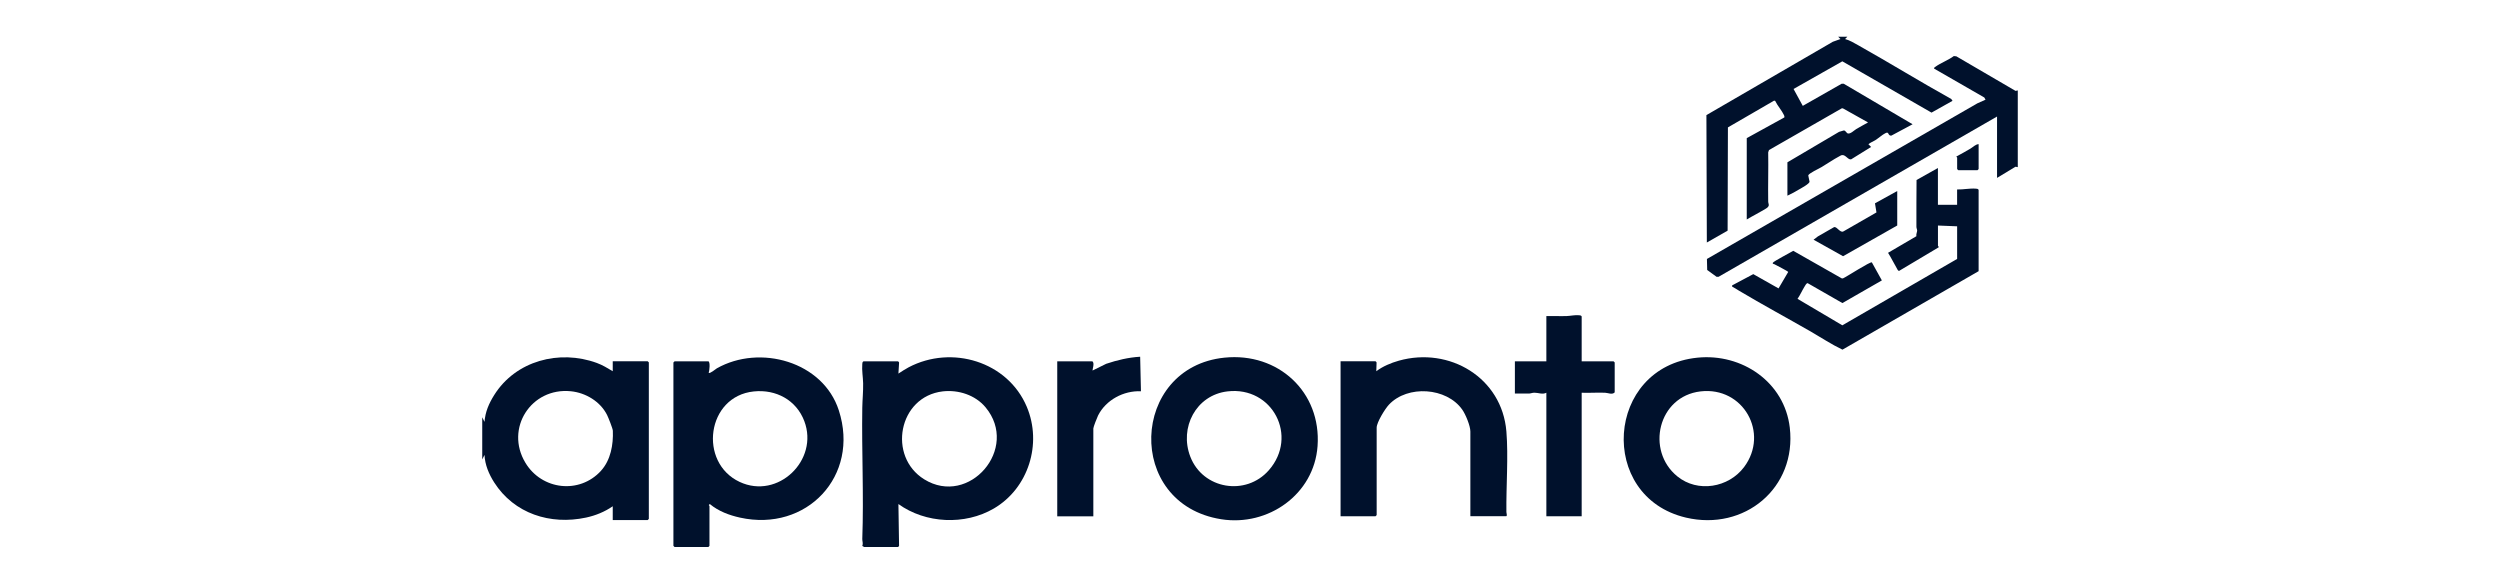 <svg width="197" height="46" viewBox="0 0 197 46" fill="none" xmlns="http://www.w3.org/2000/svg">
<path d="M70.763 28.471C70.793 28.479 70.867 28.561 70.846 28.609L70.795 29.439C71.056 29.269 71.325 29.09 71.601 28.944C74.986 27.159 79.403 28.479 80.912 32.057C82.138 34.968 81.042 38.475 78.317 40.069C76.034 41.405 72.937 41.261 70.795 39.718L70.846 42.967C70.872 43.014 70.782 43.105 70.763 43.105H68.102C68.102 43.105 67.951 43.033 67.948 43.009C68.033 42.809 67.94 42.642 67.948 42.472C68.073 39.029 67.895 35.586 67.948 32.129C67.959 31.491 68.028 30.847 68.015 30.195C68.004 29.708 67.906 29.197 67.948 28.683C67.956 28.59 67.953 28.532 68.041 28.473H70.763V28.471ZM74.286 30.841C70.793 31.251 69.925 35.971 72.828 37.77C76.364 39.962 80.363 35.333 77.66 32.094C76.854 31.129 75.526 30.698 74.286 30.841Z" fill="#00112C"/>
<path d="M38 32.882L38.181 33.244C38.237 32.451 38.527 31.794 38.942 31.131C40.637 28.423 44.077 27.521 47.031 28.601C47.48 28.766 47.877 29.008 48.284 29.253V28.468H51.038L51.128 28.558V40.891L51.038 40.981H48.284V39.893C47.651 40.332 46.935 40.622 46.182 40.785C43.364 41.389 40.512 40.476 38.942 38.015C38.529 37.368 38.208 36.618 38.181 35.844L38 36.205V32.88V32.882ZM47.358 37.097C48.124 36.256 48.337 35.037 48.292 33.941C48.284 33.768 47.935 32.895 47.837 32.699C47.305 31.64 46.158 30.95 44.987 30.831C41.858 30.514 39.767 33.758 41.403 36.469C42.694 38.611 45.655 38.965 47.361 37.097H47.358Z" fill="#00112C"/>
<path d="M55.816 28.471C55.981 28.514 55.906 29.216 55.845 29.378C55.941 29.471 56.39 29.08 56.489 29.024C59.876 27.109 64.854 28.482 66.1 32.34C67.768 37.504 63.564 41.948 58.312 40.788C57.457 40.599 56.611 40.282 55.935 39.718C55.784 39.817 55.906 39.846 55.906 39.87V43.015L55.816 43.105H53.155L53.065 43.015V28.564L53.155 28.474H55.816V28.471ZM59.402 30.845C55.677 31.225 55.015 36.445 58.285 37.975C61.302 39.388 64.543 36.257 63.38 33.186C62.752 31.523 61.151 30.666 59.402 30.845Z" fill="#00112C"/>
<path d="M133.76 28.184C137.27 27.83 140.617 30.107 141.035 33.697C141.588 38.452 137.458 41.871 132.853 40.788C125.86 39.141 126.504 28.915 133.76 28.184ZM134.002 30.842C130.655 31.233 129.668 35.495 132.171 37.536C133.779 38.848 136.213 38.43 137.432 36.807C139.441 34.13 137.371 30.448 134.002 30.842Z" fill="#00112C"/>
<path d="M124.636 28.471H127.148L127.238 28.561V30.918C127.047 31.129 126.711 30.956 126.483 30.948C125.871 30.921 125.248 30.972 124.636 30.948V40.681H121.853V30.948C121.552 31.107 121.222 30.945 120.916 30.945C120.749 30.945 120.629 31.006 120.493 31.012C120.121 31.025 119.746 30.998 119.373 31.012V28.473H121.853V24.905C122.385 24.892 122.925 24.924 123.457 24.905C123.766 24.894 124.077 24.812 124.426 24.841C124.519 24.849 124.578 24.846 124.636 24.934V28.471Z" fill="#00112C"/>
<path d="M96.488 28.183C100.711 27.749 104.13 30.881 103.824 35.151C103.552 38.959 99.928 41.5 96.235 40.917C88.615 39.712 89.064 28.946 96.485 28.183H96.488ZM96.73 30.841C94.242 31.131 92.917 33.701 93.795 35.981C94.785 38.557 98.178 39.116 99.984 37.054C102.329 34.38 100.272 30.426 96.73 30.841Z" fill="#00112C"/>
<path d="M115.865 40.681V34C115.865 33.564 115.49 32.651 115.226 32.279C113.994 30.525 110.921 30.32 109.45 31.885C109.146 32.207 108.481 33.279 108.481 33.699V40.591L108.391 40.681H105.637V28.468H108.391C108.407 28.468 108.5 28.559 108.473 28.607L108.452 29.253C108.968 28.865 109.601 28.599 110.224 28.423C114.212 27.3 118.361 29.761 118.704 34.003C118.866 35.99 118.68 38.316 118.704 40.349C118.704 40.428 118.794 40.679 118.677 40.679H115.865V40.681Z" fill="#00112C"/>
<path d="M86.067 28.471C86.288 28.574 86.062 29.157 86.096 29.197L87.169 28.667C88.033 28.377 88.933 28.162 89.845 28.111L89.907 30.831C88.542 30.772 87.147 31.512 86.527 32.744C86.453 32.893 86.155 33.648 86.155 33.763V40.686H83.311V28.473H86.064L86.067 28.471Z" fill="#00112C"/>
<path d="M145.571 2.895L145.39 3.076C145.736 3.164 146.119 3.39 146.438 3.571C148.894 4.952 151.3 6.431 153.761 7.802L153.859 7.945L152.204 8.874L145.175 4.832L141.332 7.011L142.059 8.342L145.127 6.596H145.284L150.712 9.792L149.038 10.688C148.833 10.712 148.817 10.484 148.74 10.46C148.668 10.441 148.612 10.476 148.551 10.505C148.341 10.606 148 10.907 147.766 11.053C147.596 11.159 147.388 11.226 147.231 11.367L147.444 11.58L145.872 12.554C145.635 12.628 145.425 12.157 145.127 12.224C145.065 12.237 144.983 12.293 144.922 12.325C144.467 12.564 143.982 12.908 143.53 13.171C143.339 13.283 142.522 13.663 142.49 13.823L142.591 14.312C142.599 14.477 141.944 14.823 141.774 14.924C141.476 15.103 141.165 15.276 140.848 15.419V12.79L144.919 10.39L145.294 10.279C145.433 10.279 145.499 10.486 145.608 10.515C145.813 10.574 146.103 10.273 146.273 10.17C146.574 9.986 146.896 9.824 147.202 9.648L145.222 8.539H145.127L139.395 11.825L139.334 12.005C139.358 13.296 139.313 14.589 139.334 15.88C139.334 15.997 139.401 16.116 139.374 16.21C139.334 16.345 139.172 16.428 139.055 16.5C138.597 16.776 138.102 17.018 137.644 17.295V10.885L140.609 9.252C140.622 9.182 140.609 9.135 140.579 9.073C140.414 8.714 140.06 8.323 139.885 7.951L139.8 7.929L136.16 10.039L136.136 18.176L134.499 19.11L134.465 9.071L144.427 3.291L145.028 3.076L144.847 2.895H145.574H145.571Z" fill="#00112C"/>
<path d="M152.708 13.235V16.138H154.22V14.93C154.717 14.946 155.202 14.826 155.704 14.866C155.798 14.874 155.856 14.872 155.915 14.96V21.369L145.186 27.553C144.322 27.141 143.515 26.603 142.685 26.124C140.801 25.044 138.883 24.009 137.02 22.899C136.858 22.803 136.706 22.692 136.533 22.609C136.464 22.575 136.491 22.551 136.494 22.487L138.159 21.601L140.149 22.726L140.91 21.431C140.894 21.369 139.969 20.904 139.822 20.821C139.772 20.792 139.652 20.808 139.702 20.704C139.758 20.59 141.094 19.898 141.31 19.765L145.13 21.936H145.226C145.476 21.835 147.413 20.571 147.504 20.678L148.291 22.096L145.181 23.881L142.446 22.314C142.347 22.298 142.241 22.516 142.193 22.591C142.001 22.902 141.855 23.248 141.645 23.549L145.176 25.635L154.222 20.404V17.833L152.711 17.772V19.374C152.711 19.374 152.78 19.427 152.767 19.488L149.654 21.343C149.558 21.359 149.497 21.191 149.454 21.117C149.223 20.723 149.026 20.308 148.778 19.922L151.011 18.613C150.976 18.461 151.072 18.283 151.072 18.166C151.072 18.083 151.013 17.985 151.013 17.865C151.005 16.639 151.019 15.409 151.024 14.183L152.711 13.238L152.708 13.235Z" fill="#00112C"/>
<path d="M157.367 9.183L135.424 21.811H135.264L134.527 21.276L134.506 20.406L155.813 8.145L156.46 7.855L156.362 7.682L152.408 5.407C152.386 5.33 152.458 5.301 152.506 5.264C152.921 4.96 153.533 4.739 153.962 4.417L154.161 4.439L158.823 7.161L159.001 7.126V13.171L158.823 13.137L157.367 14.018V9.18V9.183Z" fill="#00112C"/>
<path d="M149.502 15.047V17.769L145.234 20.19L142.908 18.889L143.251 18.628L144.523 17.899C144.752 17.83 145.008 18.392 145.271 18.229L147.865 16.739L147.748 16.021L149.502 15.052V15.047Z" fill="#00112C"/>
<path d="M155.916 11.359V13.322L155.825 13.413H154.314L154.223 13.322V12.415C154.223 12.399 154.157 12.373 154.165 12.33C154.537 12.133 154.91 11.923 155.272 11.71C155.476 11.59 155.676 11.367 155.918 11.359H155.916Z" fill="#00112C"/>
</svg>
